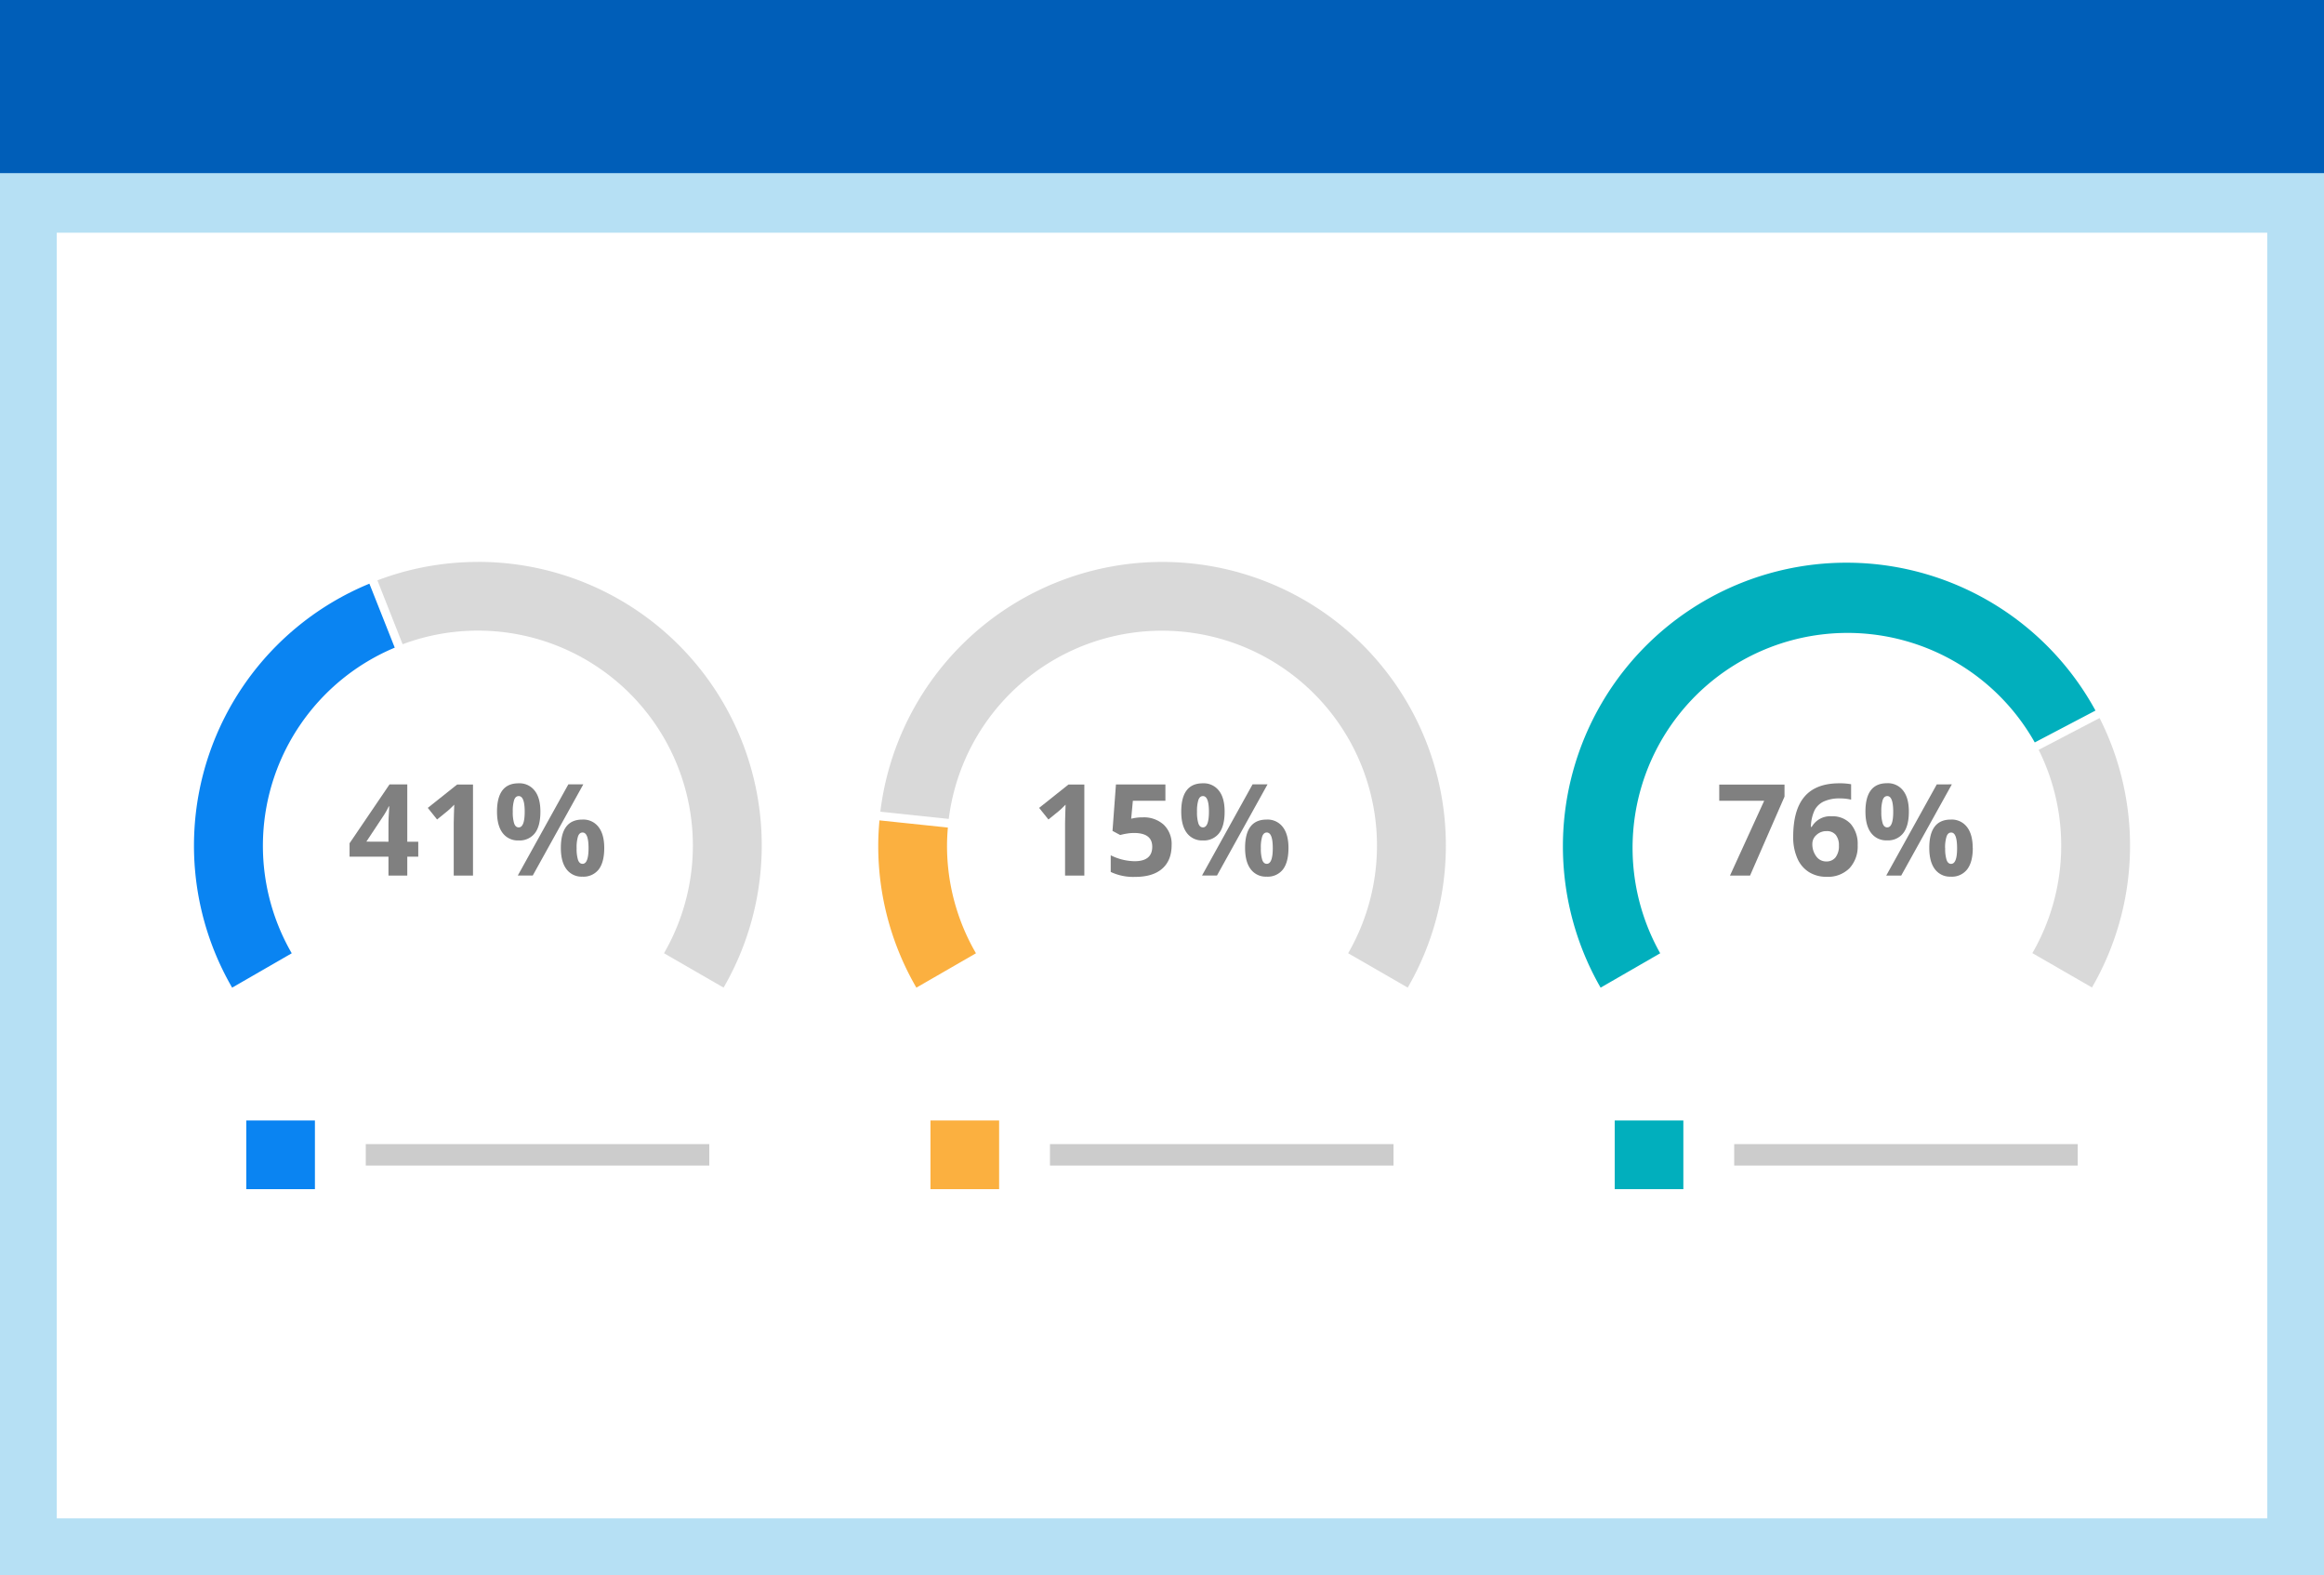 <svg xmlns="http://www.w3.org/2000/svg" id="Layer_1" data-name="Layer 1" viewBox="0 0 819 555"><rect x="0" y="0" width="819" height="555" fill="#333333" stroke="none"/><defs><style>.cls-1{fill:#b6e0f4;}.cls-2{fill:#005eb8;}.cls-3{fill:#fff;}.cls-4{fill:#d9d9d9;}.cls-5{fill:#01afbd;}.cls-6{fill:#0a84f2;}.cls-7{fill:#fbb040;}.cls-8{fill:none;stroke:#ccc;stroke-miterlimit:10;stroke-width:7.56px;}.cls-9{fill:gray;}</style></defs><g id="Layer_2" data-name="Layer 2"><g id="Layer_15" data-name="Layer 15"><rect class="cls-1" y="28" width="819" height="527"></rect><rect class="cls-1" y="60" width="819" height="495"></rect><rect class="cls-2" width="819" height="61"></rect><rect class="cls-3" x="20" y="82" width="779" height="453"></rect><path class="cls-4" d="M739.91,253l-21.46,11.21a75.68,75.68,0,0,1-2.22,71.62l21,12.11A99.65,99.65,0,0,0,739.91,253Z"></path><path class="cls-5" d="M738.47,250.37A99.94,99.94,0,1,0,564.07,348l21-12.11a75.73,75.73,0,1,1,132-74.29Z"></path><path class="cls-4" d="M168.37,198A99.48,99.48,0,0,0,133,204.49L141.89,227A75.75,75.75,0,0,1,234,335.87l21,12.11a99.93,99.93,0,0,0-86.56-150Z"></path><path class="cls-6" d="M139.1,228.17l-8.92-22.51A99.81,99.81,0,0,0,81.81,348l21-12.11a75.68,75.68,0,0,1,36.33-107.7Z"></path><path class="cls-4" d="M409.5,198a100.13,100.13,0,0,0-99.26,88l24.11,2.54A75.75,75.75,0,1,1,475.1,335.87l21,12.11A99.93,99.93,0,0,0,409.5,198Z"></path><path class="cls-7" d="M333.74,298c0-2.16.12-4.29.3-6.41l-24.11-2.53c-.26,2.95-.43,5.92-.43,8.94a99.37,99.37,0,0,0,13.44,50l21-12.11A75.34,75.34,0,0,1,333.74,298Z"></path><rect class="cls-6" x="86.79" y="394.81" width="24.19" height="24.19"></rect><line class="cls-8" x1="128.9" y1="406.91" x2="249.96" y2="406.91"></line><rect class="cls-7" x="327.91" y="394.81" width="24.19" height="24.19"></rect><line class="cls-8" x1="370.02" y1="406.91" x2="491.09" y2="406.91"></line><rect class="cls-5" x="569.04" y="394.81" width="24.19" height="24.19"></rect><line class="cls-8" x1="611.15" y1="406.91" x2="732.21" y2="406.91"></line><path class="cls-9" d="M147.4,301.86h-3.87v6.66H136.9v-6.66H123.19v-4.73l14.08-20.74h6.26v20.19h3.87Zm-10.5-5.28v-5.44c0-.91,0-2.23.11-4s.13-2.73.17-3H137a26.07,26.07,0,0,1-2,3.52l-5.89,8.89Z"></path><path class="cls-9" d="M166.69,308.52H159.9V289.93l.07-3.06.11-3.34c-1.13,1.13-1.91,1.87-2.35,2.22l-3.7,3-3.27-4.09,10.35-8.24h5.58Z"></path><path class="cls-9" d="M190.44,286q0,5.05-1.95,7.59a6.79,6.79,0,0,1-5.74,2.54,6.64,6.64,0,0,1-5.6-2.6q-2-2.61-2-7.53,0-10,7.58-10a6.74,6.74,0,0,1,5.7,2.6Q190.45,281.14,190.44,286Zm-9.73,0a13.11,13.11,0,0,0,.49,4.16c.33.92.86,1.37,1.6,1.37,1.4,0,2.11-1.84,2.11-5.53s-.71-5.5-2.11-5.5c-.74,0-1.27.45-1.6,1.35A13,13,0,0,0,180.71,286Zm24.85-9.63-17.82,32.13h-5.27l17.82-32.13Zm7.38,22.41q0,5-1.95,7.57a6.79,6.79,0,0,1-5.74,2.54,6.64,6.64,0,0,1-5.6-2.6q-2-2.61-2-7.51,0-10,7.58-10a6.72,6.72,0,0,1,5.7,2.61Q212.95,294,212.94,298.8Zm-9.73.05a13.06,13.06,0,0,0,.49,4.16c.33.92.86,1.38,1.6,1.38,1.4,0,2.11-1.85,2.11-5.54s-.71-5.49-2.11-5.49c-.74,0-1.27.45-1.6,1.35A12.88,12.88,0,0,0,203.21,298.85Z"></path><path class="cls-9" d="M382.13,308.52h-6.79V289.93l.07-3.06.11-3.34c-1.13,1.13-1.91,1.87-2.35,2.22l-3.69,3-3.28-4.09,10.35-8.24h5.58Z"></path><path class="cls-9" d="M402.72,288a10.36,10.36,0,0,1,7.42,2.62,9.38,9.38,0,0,1,2.75,7.16q0,5.39-3.31,8.29t-9.49,2.9a18.56,18.56,0,0,1-8.66-1.74v-5.87a19.36,19.36,0,0,0,8.41,2.09q6.23,0,6.22-5.1c0-3.23-2.14-4.85-6.44-4.85a15.37,15.37,0,0,0-2.57.23,19.26,19.26,0,0,0-2.28.49l-2.71-1.45,1.21-16.37H410.7v5.76H399.23l-.59,6.31.76-.16A15.48,15.48,0,0,1,402.72,288Z"></path><path class="cls-9" d="M431.57,286q0,5.05-1.95,7.59a6.79,6.79,0,0,1-5.74,2.54,6.63,6.63,0,0,1-5.6-2.6q-2-2.61-2-7.53,0-10,7.58-10a6.74,6.74,0,0,1,5.7,2.6Q431.58,281.14,431.57,286Zm-9.73,0a13.11,13.11,0,0,0,.49,4.16c.33.92.86,1.37,1.6,1.37,1.4,0,2.11-1.84,2.11-5.53s-.71-5.5-2.11-5.5c-.74,0-1.27.45-1.6,1.35A13,13,0,0,0,421.84,286Zm24.85-9.63-17.82,32.13H423.6l17.82-32.13Zm7.38,22.41q0,5-1.95,7.57a6.79,6.79,0,0,1-5.74,2.54,6.63,6.63,0,0,1-5.6-2.6q-2-2.61-2-7.51,0-10,7.58-10a6.72,6.72,0,0,1,5.7,2.61Q454.08,294,454.07,298.8Zm-9.73.05a13.06,13.06,0,0,0,.49,4.16c.33.92.86,1.38,1.6,1.38,1.4,0,2.11-1.85,2.11-5.54s-.71-5.49-2.11-5.49c-.74,0-1.27.45-1.6,1.35A12.88,12.88,0,0,0,444.34,298.85Z"></path><path class="cls-9" d="M609.66,308.52l12.06-26.37H605.88v-5.71h23v4.26l-12.15,27.82Z"></path><path class="cls-9" d="M631.94,294.87q0-9.54,4-14.19T648.05,276a21.81,21.81,0,0,1,4.3.33v5.43a17.13,17.13,0,0,0-3.86-.44,13.31,13.31,0,0,0-5.7,1.05,7,7,0,0,0-3.31,3.12,14.34,14.34,0,0,0-1.3,5.87h.29a7.46,7.46,0,0,1,7-3.74,8.65,8.65,0,0,1,6.75,2.7,10.81,10.81,0,0,1,2.44,7.48,11.24,11.24,0,0,1-2.9,8.14,10.69,10.69,0,0,1-8.05,3,11.46,11.46,0,0,1-6.2-1.65,10.68,10.68,0,0,1-4.09-4.81A18.32,18.32,0,0,1,631.94,294.87Zm11.6,8.66a4,4,0,0,0,3.34-1.46,6.53,6.53,0,0,0,1.17-4.17,5.78,5.78,0,0,0-1.09-3.7,4,4,0,0,0-3.29-1.35,5,5,0,0,0-3.52,1.34,4.08,4.08,0,0,0-1.46,3.12,7.06,7.06,0,0,0,1.37,4.42A4.22,4.22,0,0,0,643.54,303.53Z"></path><path class="cls-9" d="M672.7,286q0,5.05-2,7.59A6.76,6.76,0,0,1,665,296.1a6.61,6.61,0,0,1-5.6-2.6q-2-2.61-2-7.53,0-10,7.58-10a6.74,6.74,0,0,1,5.7,2.6Q672.71,281.14,672.7,286ZM663,286a13.11,13.11,0,0,0,.49,4.16c.33.92.86,1.37,1.59,1.37q2.12,0,2.11-5.53t-2.11-5.5q-1.09,0-1.59,1.35A13,13,0,0,0,663,286Zm24.85-9.63L670,308.52h-5.28l17.82-32.13Zm7.38,22.41q0,5-2,7.57a6.76,6.76,0,0,1-5.73,2.54,6.61,6.61,0,0,1-5.6-2.6q-2-2.61-2-7.51,0-10,7.58-10a6.72,6.72,0,0,1,5.7,2.61Q695.21,294,695.2,298.8Zm-9.73.05A13.06,13.06,0,0,0,686,303q.49,1.38,1.59,1.38,2.12,0,2.11-5.54t-2.11-5.49q-1.09,0-1.59,1.35A12.88,12.88,0,0,0,685.47,298.85Z"></path></g></g></svg>